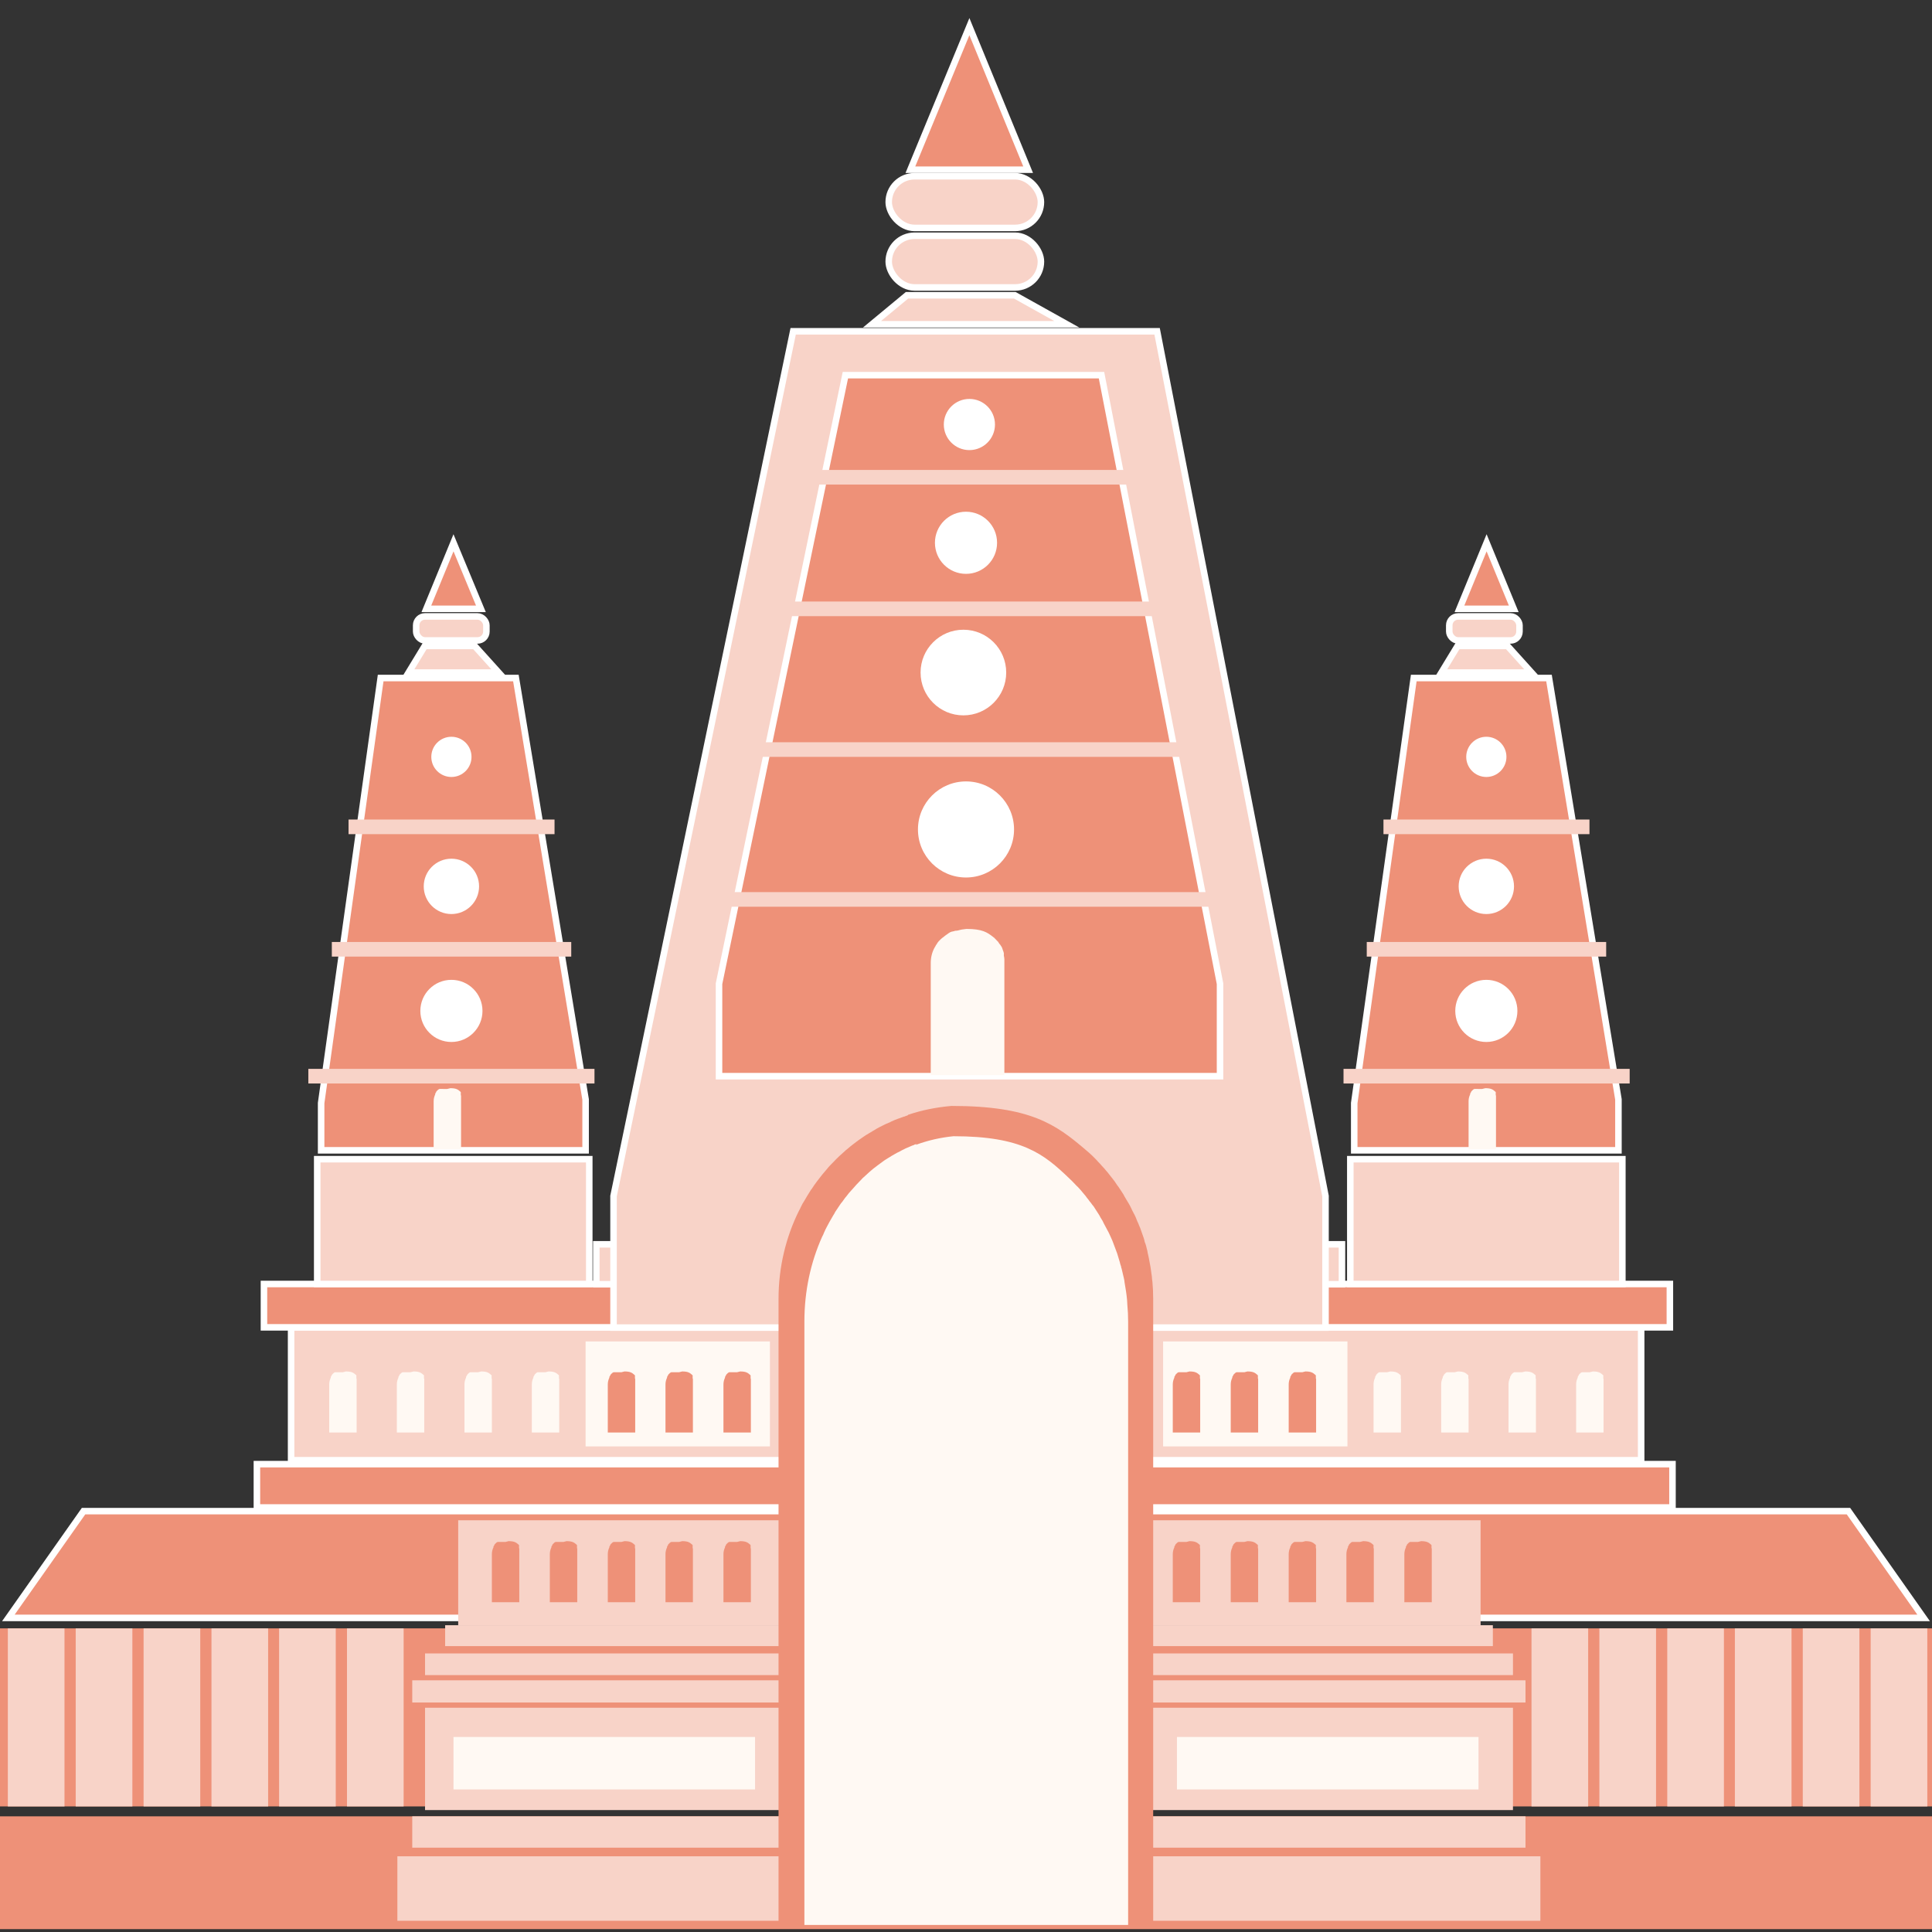 <?xml version="1.0" encoding="UTF-8"?>
<svg id="Layer_1" xmlns="http://www.w3.org/2000/svg" version="1.1" viewBox="0 0 74 74">
  <rect x="0" y="0" width="74" height="74" fill="#333333" stroke="none"/>
  <!-- Generator: Adobe Illustrator 29.4.0, SVG Export Plug-In . SVG Version: 2.1.0 Build 152)  -->
  <defs>
    <style>
      .st0, .st1 {
        stroke: #fff;
        stroke-miterlimit: 10;
        stroke-width: .25px;
      }

      .st0, .st2 {
        fill: #f8d3c8;
      }

      .st3 {
        fill: #fff9f3;
      }

      .st4 {
        fill: #fff;
      }

      .st5, .st1 {
        fill: #ee9178;
      }
    </style>
  </defs>
  <g>
    <rect class="st5" x="-.06" y="69.57" width="74.12" height="4.32"/>
    <rect class="st5" x="-.06" y="62.37" width="74.12" height="6.82"/>
    <polygon class="st1" points="73.68 61.97 .32 61.97 3.2 57.88 70.8 57.88 73.68 61.97"/>
    <rect class="st2" x="15.22" y="71.1" width="43.78" height="2.47"/>
    <rect class="st2" x="16.28" y="65.41" width="41.67" height="3.92"/>
    <rect class="st2" x="15.79" y="64.36" width="42.64" height=".85"/>
    <rect class="st2" x="16.28" y="63.33" width="41.67" height=".83"/>
    <rect class="st2" x="17.05" y="62.25" width="40.13" height=".8"/>
    <rect class="st2" x="15.79" y="69.57" width="42.64" height="1.2"/>
    <rect class="st2" x="17.55" y="58.23" width="39.16" height="4.02"/>
    <rect class="st0" x="11.15" y="50.84" width="51.71" height="5.09"/>
    <rect class="st1" x="9.84" y="56.08" width="54.22" height="1.66"/>
    <rect class="st1" x="10.11" y="49.18" width="53.85" height="1.66"/>
    <rect class="st0" x="12.15" y="44.4" width="10.42" height="4.78"/>
    <rect class="st0" x="51.72" y="44.4" width="10.42" height="4.78"/>
    <rect class="st0" x="22.84" y="47.66" width="28.56" height="1.53"/>
    <polygon class="st1" points="12.3 44.06 12.3 42.25 14.58 25.97 19.76 25.97 22.43 42.11 22.43 44.06 12.3 44.06"/>
    <polygon class="st0" points="16.27 24.74 18.18 24.74 19.1 25.76 15.65 25.76 16.27 24.74"/>
    <rect class="st0" x="15.94" y="23.61" width="2.69" height=".92" rx=".34" ry=".34"/>
    <polygon class="st1" points="17.37 20.79 16.33 23.32 18.42 23.32 17.37 20.79"/>
    <polygon class="st1" points="51.87 44.06 51.87 42.25 54.15 25.97 59.33 25.97 61.99 42.11 61.99 44.06 51.87 44.06"/>
    <polygon class="st0" points="55.83 24.74 57.74 24.74 58.66 25.76 55.21 25.76 55.83 24.74"/>
    <rect class="st0" x="55.51" y="23.61" width="2.69" height=".92" rx=".34" ry=".34"/>
    <polygon class="st1" points="56.94 20.79 55.9 23.32 57.98 23.32 56.94 20.79"/>
    <polygon class="st0" points="34.74 11.31 38.87 11.31 40.86 12.42 33.4 12.42 34.74 11.31"/>
    <rect class="st0" x="34.04" y="9.03" width="5.83" height="1.98" rx=".99" ry=".99"/>
    <rect class="st0" x="34.04" y="6.75" width="5.83" height="1.98" rx=".99" ry=".99"/>
    <polygon class="st1" points="37.13 1.02 34.87 6.5 39.38 6.5 37.13 1.02"/>
    <polygon class="st0" points="23.5 45.81 30.38 12.69 44.32 12.69 50.77 45.81 50.77 50.85 23.5 50.85 23.5 45.81"/>
    <rect class="st2" x=".3" y="62.37" width="2.17" height="6.82"/>
    <rect class="st2" x="2.9" y="62.37" width="2.17" height="6.82"/>
    <rect class="st2" x="5.5" y="62.37" width="2.17" height="6.82"/>
    <rect class="st2" x="8.1" y="62.37" width="2.17" height="6.82"/>
    <rect class="st2" x="10.69" y="62.37" width="2.17" height="6.82"/>
    <rect class="st2" x="13.29" y="62.37" width="2.17" height="6.82"/>
    <rect class="st2" x="58.66" y="62.37" width="2.17" height="6.82"/>
    <rect class="st2" x="61.26" y="62.37" width="2.17" height="6.82"/>
    <rect class="st2" x="63.86" y="62.37" width="2.17" height="6.82"/>
    <rect class="st2" x="66.45" y="62.37" width="2.17" height="6.82"/>
    <rect class="st2" x="69.05" y="62.37" width="2.17" height="6.82"/>
    <rect class="st2" x="71.65" y="62.37" width="2.17" height="6.82"/>
    <polygon class="st1" points="27.54 37.68 32.38 14.37 42.19 14.37 46.73 37.68 46.73 41.22 27.54 41.22 27.54 37.68"/>
    <rect class="st2" x="13.35" y="31.39" width="7.89" height=".56"/>
    <rect class="st2" x="12.71" y="36.08" width="9.17" height=".56"/>
    <rect class="st2" x="26.25" y="34.17" width="22.08" height=".56"/>
    <rect class="st2" x="28" y="28.43" width="18.59" height=".56"/>
    <rect class="st2" x="29.75" y="23.04" width="15.87" height=".56"/>
    <rect class="st2" x="30.96" y="18" width="13.46" height=".56"/>
    <rect class="st2" x="11.81" y="40.94" width="10.96" height=".56"/>
    <rect class="st2" x="52.99" y="31.39" width="7.89" height=".56"/>
    <rect class="st2" x="52.35" y="36.08" width="9.17" height=".56"/>
    <rect class="st2" x="51.46" y="40.94" width="10.96" height=".56"/>
  </g>
  <g>
    <path class="st5" d="M34.78,42.7c.53-.18,1.09-.29,1.66-.34,3.04,0,4,.71,5.13,1.67.09.08.18.15.26.23.04.04.08.08.12.12h0s.08.08.12.13c.04.04.08.08.12.13.04.04.08.09.12.13h0s.07.09.11.13c.04.05.07.09.11.14.04.05.07.09.11.14.04.05.07.09.1.14.03.05.07.1.1.14.03.05.07.1.1.15.03.05.06.09.09.14h0c.03.06.06.11.09.16.03.05.06.1.09.15.03.05.06.1.09.16.05.11.1.21.16.32.03.05.05.11.07.16.02.05.04.11.07.16.02.05.04.11.07.17.04.11.08.23.12.34.02.06.04.11.05.17,0,.03.02.06.03.09.02.06.04.12.05.18.02.06.03.12.04.18.01.06.03.12.04.18.05.24.09.48.12.73,0,.06.01.12.02.19.02.22.03.44.03.66v23.75c0,.08,0,.16,0,.25h-14.35c0-.08,0-.16,0-.25v-23.75c0-1.21.28-2.36.78-3.37.03-.05.06-.11.08-.16.04-.08.08-.16.13-.23.07-.13.15-.25.23-.38.01-.02.03-.05.05-.07.03-.05.07-.1.1-.15.07-.1.14-.19.21-.28.04-.05.07-.09.11-.14.02-.02.04-.05.06-.07.04-.04.07-.09.11-.13.07-.09.15-.17.24-.26.14-.15.29-.29.44-.42.02-.02.04-.04.07-.06.09-.08.18-.15.27-.22.11-.09.23-.17.36-.26.07-.05.15-.1.22-.14.05-.03.1-.06.15-.09.05-.03.1-.06.15-.09.07-.04.15-.08.23-.12.08-.04.16-.08.24-.11.03-.01.05-.02.08-.04.05-.02.11-.05.16-.07.03-.01.05-.02.08-.03.08-.03.17-.06.25-.09.03,0,.06-.02.08-.03.03,0,.06-.02.08-.03h0Z"/>
    <path class="st3" d="M35.08,43.85c.46-.17.94-.28,1.44-.33,2.63,0,3.46.68,4.43,1.61.08.07.15.15.22.22.04.04.07.08.11.11h0s.07.08.11.12c.03.04.07.08.1.12.03.04.07.08.1.12h0s.06.09.1.13c.03.04.06.09.1.13.03.04.06.09.1.13.03.05.06.09.09.14.03.05.06.09.09.14.03.05.06.09.08.14.03.04.05.09.08.13h0c.03.06.05.11.08.16.03.05.05.1.08.15.03.05.05.1.08.15.05.1.09.2.14.31.02.05.04.11.06.16.02.05.04.1.06.16.02.05.04.11.06.16.03.11.07.22.1.33.01.06.03.11.05.17,0,.03.01.06.02.08.01.06.03.11.04.17.01.06.03.11.04.17.01.06.03.11.03.17.04.23.08.47.1.7,0,.06.01.12.01.18.02.21.03.42.03.64v22.87c0,.08,0,.16,0,.24h-12.4c0-.08,0-.16,0-.24v-22.87c0-1.17.24-2.27.68-3.25.03-.05.05-.1.07-.15.03-.08.07-.15.11-.23.06-.12.13-.24.2-.36.01-.02.03-.05.04-.07.03-.05.06-.09.08-.14.06-.09.12-.18.18-.27.03-.04.06-.09.1-.13.01-.02.03-.04.05-.07.03-.04.06-.09.1-.13.06-.08.13-.17.21-.25.12-.14.25-.28.38-.41.02-.02.03-.04.06-.06.08-.07.15-.14.23-.21.1-.09.2-.17.31-.25.06-.05.13-.09.19-.14.04-.03.08-.06.13-.09.05-.03.09-.06.13-.08.06-.04.13-.08.2-.12.07-.04.14-.08.21-.11.02-.01.04-.02.07-.04.05-.02.1-.05.14-.07.02-.01.05-.02.07-.03.07-.03.14-.06.21-.09.03,0,.05-.02.07-.03.03,0,.05-.02.07-.03h0Z"/>
  </g>
  <circle class="st4" cx="37" cy="31.77" r="1.84"/>
  <circle class="st4" cx="36.9" cy="25.76" r="1.64"/>
  <circle class="st4" cx="37" cy="20.79" r="1.19"/>
  <circle class="st4" cx="37.13" cy="16.26" r=".98"/>
  <circle class="st4" cx="17.29" cy="38.72" r="1.19"/>
  <circle class="st4" cx="17.29" cy="33.95" r="1.06"/>
  <circle class="st4" cx="17.29" cy="28.99" r=".77"/>
  <circle class="st4" cx="56.93" cy="38.72" r="1.19"/>
  <circle class="st4" cx="56.93" cy="33.95" r="1.06"/>
  <circle class="st4" cx="56.93" cy="28.99" r=".77"/>
  <path class="st3" d="M36.69,35.64c.1-.03.21-.05.33-.06.6,0,.79.13,1.01.3.02.01.03.03.05.04,0,0,.02.01.02.02,0,0,.02.02.02.02,0,0,.02.02.02.02,0,0,.02.02.02.02,0,0,.01.02.02.02,0,0,.01.02.02.02,0,0,.01.02.02.02,0,0,.01.02.02.03s.01.02.02.03c0,0,.01.02.02.03,0,0,.01.02.02.02h0s.01.02.02.03c0,0,.01.02.02.03,0,0,.01.02.02.03.01.02.02.04.03.06,0,.01,0,.02.01.03,0,.01,0,.02.01.03,0,.01,0,.02.01.03,0,.02.02.04.02.06,0,.01,0,.02.01.03,0,0,0,.01,0,.02,0,.01,0,.02,0,.03,0,.01,0,.02,0,.03s0,.02,0,.03c.01.04.02.09.02.13,0,.01,0,.02,0,.03,0,.04,0,.08,0,.12v4.29h-2.82v-4.29c0-.22.05-.42.15-.6,0,0,.01-.02.02-.03,0-.01.02-.03.02-.04.01-.02.03-.05.05-.07,0,0,0,0,0-.01,0,0,.01-.02.02-.03.01-.02.03-.03.04-.05,0,0,.01-.02.02-.02,0,0,0,0,.01-.01,0,0,.01-.02.02-.02.01-.02.03-.03.05-.05.03-.03.06-.05.09-.07,0,0,0,0,.01-.01.02-.01.03-.03.05-.04.02-.02.05-.03.07-.05.01,0,.03-.02.04-.03,0,0,.02-.01.03-.02.01,0,.02-.01.03-.02.01,0,.03-.02.04-.02.02,0,.03-.01.05-.02,0,0,.01,0,.02,0,.01,0,.02,0,.03-.01,0,0,.01,0,.02,0,.02,0,.03-.01.05-.02,0,0,.01,0,.02,0,0,0,.01,0,.02,0h0Z"/>
  <path class="st3" d="M56.77,41.71s.08-.02.12-.03c.22,0,.29.05.38.13,0,0,.01.01.02.02,0,0,0,0,0,0,0,0,0,0,0,.01,0,0,0,0,0,0,0,0,0,0,0,0,0,0,0,0,0,.01,0,0,0,0,0,.01,0,0,0,0,0,.01,0,0,0,0,0,.01s0,0,0,.01c0,0,0,0,0,.01,0,0,0,0,0,.01h0s0,0,0,.01c0,0,0,0,0,.01,0,0,0,0,0,.01,0,0,0,.02.01.02,0,0,0,0,0,.01,0,0,0,0,0,.01,0,0,0,0,0,.01,0,0,0,.02,0,.03,0,0,0,0,0,.01,0,0,0,0,0,0,0,0,0,0,0,.01,0,0,0,0,0,.01s0,0,0,.01c0,.02,0,.04,0,.06,0,0,0,0,0,.01,0,.02,0,.03,0,.05v1.84h-1.05v-1.84c0-.09.02-.18.06-.26,0,0,0,0,0-.01,0,0,0-.01,0-.02,0,0,.01-.02.02-.03,0,0,0,0,0,0,0,0,0,0,0-.01,0,0,.01-.01.02-.02,0,0,0,0,0-.01,0,0,0,0,0,0,0,0,0,0,0-.01,0,0,.01-.01.02-.02.01-.01.02-.02.03-.03,0,0,0,0,0,0,0,0,.01-.01.02-.02,0,0,.02-.01.03-.02,0,0,.01,0,.02-.01,0,0,0,0,.01,0,0,0,0,0,.01,0,0,0,.01,0,.02,0,0,0,.01,0,.02,0,0,0,0,0,0,0,0,0,0,0,.01,0,0,0,0,0,0,0,0,0,.01,0,.02,0,0,0,0,0,0,0,0,0,0,0,0,0h0Z"/>
  <path class="st3" d="M17.13,41.71s.08-.02.12-.03c.22,0,.29.05.38.13,0,0,.01.01.02.02,0,0,0,0,0,0,0,0,0,0,0,.01,0,0,0,0,0,0,0,0,0,0,0,0,0,0,0,0,0,.01,0,0,0,0,0,.01,0,0,0,0,0,.01,0,0,0,0,0,.01s0,0,0,.01c0,0,0,0,0,.01,0,0,0,0,0,.01h0s0,0,0,.01c0,0,0,0,0,.01,0,0,0,0,0,.01,0,0,0,.02.01.02,0,0,0,0,0,.01,0,0,0,0,0,.01,0,0,0,0,0,.01,0,0,0,.02,0,.03,0,0,0,0,0,.01,0,0,0,0,0,0,0,0,0,0,0,.01,0,0,0,0,0,.01s0,0,0,.01c0,.02,0,.04,0,.06,0,0,0,0,0,.01,0,.02,0,.03,0,.05v1.84h-1.05v-1.84c0-.09.02-.18.06-.26,0,0,0,0,0-.01,0,0,0-.01,0-.02,0,0,.01-.02.02-.03,0,0,0,0,0,0,0,0,0,0,0-.01,0,0,.01-.01.02-.02,0,0,0,0,0-.01,0,0,0,0,0,0,0,0,0,0,0-.01,0,0,.01-.01.02-.02.01-.01.02-.02.03-.03,0,0,0,0,0,0,0,0,.01-.01.02-.02,0,0,.02-.01.03-.02,0,0,.01,0,.02-.01,0,0,0,0,.01,0,0,0,0,0,.01,0,0,0,.01,0,.02,0,0,0,.01,0,.02,0,0,0,0,0,0,0,0,0,0,0,.01,0,0,0,0,0,0,0,0,0,.01,0,.02,0,0,0,0,0,0,0,0,0,0,0,0,0h0Z"/>
  <path class="st3" d="M13.13,52.56s.08-.02.12-.03c.22,0,.29.05.38.13,0,0,.01.01.02.02,0,0,0,0,0,0,0,0,0,0,0,.01,0,0,0,0,0,0,0,0,0,0,0,0,0,0,0,0,0,.01,0,0,0,0,0,.01,0,0,0,0,0,.01,0,0,0,0,0,.01s0,0,0,.01c0,0,0,0,0,.01,0,0,0,0,0,.01h0s0,0,0,.01c0,0,0,0,0,.01,0,0,0,0,0,.01,0,0,0,.02.01.02,0,0,0,0,0,.01,0,0,0,0,0,.01,0,0,0,0,0,.01,0,0,0,.02,0,.03,0,0,0,0,0,.01,0,0,0,0,0,0,0,0,0,0,0,.01,0,0,0,0,0,.01s0,0,0,.01c0,.02,0,.04,0,.06,0,0,0,0,0,.01,0,.02,0,.03,0,.05v1.84h-1.05v-1.84c0-.09.02-.18.06-.26,0,0,0,0,0-.01,0,0,0-.01,0-.02,0,0,.01-.02.02-.03,0,0,0,0,0,0,0,0,0,0,0-.01,0,0,.01-.01.02-.02,0,0,0,0,0-.01,0,0,0,0,0,0,0,0,0,0,0-.01,0,0,.01-.01.02-.02.01-.01.02-.02.03-.03,0,0,0,0,0,0,0,0,.01-.01.02-.02,0,0,.02-.01.03-.02,0,0,.01,0,.02-.01,0,0,0,0,.01,0,0,0,0,0,.01,0,0,0,.01,0,.02,0,0,0,.01,0,.02,0,0,0,0,0,0,0,0,0,0,0,.01,0,0,0,0,0,0,0,0,0,.01,0,.02,0,0,0,0,0,0,0,0,0,0,0,0,0h0Z"/>
  <path class="st3" d="M15.72,52.56s.08-.02.12-.03c.22,0,.29.05.38.13,0,0,.01.01.02.02,0,0,0,0,0,0,0,0,0,0,0,.01,0,0,0,0,0,0,0,0,0,0,0,0,0,0,0,0,0,.01,0,0,0,0,0,.01,0,0,0,0,0,.01,0,0,0,0,0,.01s0,0,0,.01c0,0,0,0,0,.01,0,0,0,0,0,.01h0s0,0,0,.01c0,0,0,0,0,.01,0,0,0,0,0,.01,0,0,0,.02.01.02,0,0,0,0,0,.01,0,0,0,0,0,.01,0,0,0,0,0,.01,0,0,0,.02,0,.03,0,0,0,0,0,.01,0,0,0,0,0,0,0,0,0,0,0,.01,0,0,0,0,0,.01s0,0,0,.01c0,.02,0,.04,0,.06,0,0,0,0,0,.01,0,.02,0,.03,0,.05v1.84h-1.05v-1.84c0-.09.02-.18.06-.26,0,0,0,0,0-.01,0,0,0-.01,0-.02,0,0,.01-.02.02-.03,0,0,0,0,0,0,0,0,0,0,0-.01,0,0,.01-.01.02-.02,0,0,0,0,0-.01,0,0,0,0,0,0,0,0,0,0,0-.01,0,0,.01-.01.02-.02.01-.01.02-.02.03-.03,0,0,0,0,0,0,0,0,.01-.01.02-.02,0,0,.02-.01.03-.02,0,0,.01,0,.02-.01,0,0,0,0,.01,0,0,0,0,0,.01,0,0,0,.01,0,.02,0,0,0,.01,0,.02,0,0,0,0,0,0,0,0,0,0,0,.01,0,0,0,0,0,0,0,0,0,.01,0,.02,0,0,0,0,0,0,0,0,0,0,0,0,0h0Z"/>
  <path class="st3" d="M18.31,52.56s.08-.02.12-.03c.22,0,.29.05.38.13,0,0,.01.01.02.02,0,0,0,0,0,0,0,0,0,0,0,.01,0,0,0,0,0,0,0,0,0,0,0,0,0,0,0,0,0,.01,0,0,0,0,0,.01,0,0,0,0,0,.01,0,0,0,0,0,.01s0,0,0,.01c0,0,0,0,0,.01,0,0,0,0,0,.01h0s0,0,0,.01c0,0,0,0,0,.01,0,0,0,0,0,.01,0,0,0,.02.01.02,0,0,0,0,0,.01,0,0,0,0,0,.01,0,0,0,0,0,.01,0,0,0,.02,0,.03,0,0,0,0,0,.01,0,0,0,0,0,0,0,0,0,0,0,.01,0,0,0,0,0,.01s0,0,0,.01c0,.02,0,.04,0,.06,0,0,0,0,0,.01,0,.02,0,.03,0,.05v1.84h-1.05v-1.84c0-.09.02-.18.06-.26,0,0,0,0,0-.01,0,0,0-.01,0-.02,0,0,.01-.02.02-.03,0,0,0,0,0,0,0,0,0,0,0-.01,0,0,.01-.01.02-.02,0,0,0,0,0-.01,0,0,0,0,0,0,0,0,0,0,0-.01,0,0,.01-.01.02-.02.01-.01.02-.02.03-.03,0,0,0,0,0,0,0,0,.01-.01.02-.02,0,0,.02-.01.03-.02,0,0,.01,0,.02-.01,0,0,0,0,.01,0,0,0,0,0,.01,0,0,0,.01,0,.02,0,0,0,.01,0,.02,0,0,0,0,0,0,0,0,0,0,0,.01,0,0,0,0,0,0,0,0,0,.01,0,.02,0,0,0,0,0,0,0,0,0,0,0,0,0h0Z"/>
  <path class="st3" d="M20.89,52.56s.08-.02.12-.03c.22,0,.29.05.38.13,0,0,.01.01.02.02,0,0,0,0,0,0,0,0,0,0,0,.01,0,0,0,0,0,0,0,0,0,0,0,0,0,0,0,0,0,.01,0,0,0,0,0,.01,0,0,0,0,0,.01,0,0,0,0,0,.01s0,0,0,.01c0,0,0,0,0,.01,0,0,0,0,0,.01h0s0,0,0,.01c0,0,0,0,0,.01,0,0,0,0,0,.01,0,0,0,.02.01.02,0,0,0,0,0,.01,0,0,0,0,0,.01,0,0,0,0,0,.01,0,0,0,.02,0,.03,0,0,0,0,0,.01,0,0,0,0,0,0,0,0,0,0,0,.01,0,0,0,0,0,.01s0,0,0,.01c0,.02,0,.04,0,.06,0,0,0,0,0,.01,0,.02,0,.03,0,.05v1.84h-1.05v-1.84c0-.09.02-.18.06-.26,0,0,0,0,0-.01,0,0,0-.01,0-.02,0,0,.01-.02.02-.03,0,0,0,0,0,0,0,0,0,0,0-.01,0,0,.01-.01.02-.02,0,0,0,0,0-.01,0,0,0,0,0,0,0,0,0,0,0-.01,0,0,.01-.01.02-.02.01-.01.02-.02.03-.03,0,0,0,0,0,0,0,0,.01-.01.02-.02,0,0,.02-.01.03-.02,0,0,.01,0,.02-.01,0,0,0,0,.01,0,0,0,0,0,.01,0,0,0,.01,0,.02,0,0,0,.01,0,.02,0,0,0,0,0,0,0,0,0,0,0,.01,0,0,0,0,0,0,0,0,0,.01,0,.02,0,0,0,0,0,0,0,0,0,0,0,0,0h0Z"/>
  <path class="st5" d="M19.36,59.06s.08-.02.12-.03c.22,0,.29.05.38.13,0,0,.01.01.02.02,0,0,0,0,0,0,0,0,0,0,0,.01,0,0,0,0,0,0,0,0,0,0,0,0,0,0,0,0,0,.01,0,0,0,0,0,.01,0,0,0,0,0,.01,0,0,0,0,0,.01s0,0,0,.01c0,0,0,0,0,.01,0,0,0,0,0,.01h0s0,0,0,.01c0,0,0,0,0,.01,0,0,0,0,0,.01,0,0,0,.02.01.02,0,0,0,0,0,.01,0,0,0,0,0,.01,0,0,0,0,0,.01,0,0,0,.02,0,.03,0,0,0,0,0,.01,0,0,0,0,0,0,0,0,0,0,0,.01,0,0,0,0,0,.01s0,0,0,.01c0,.02,0,.04,0,.06,0,0,0,0,0,.01,0,.02,0,.03,0,.05v1.84h-1.05v-1.84c0-.09.02-.18.06-.26,0,0,0,0,0-.01,0,0,0-.01,0-.02,0,0,.01-.02.02-.03,0,0,0,0,0,0,0,0,0,0,0-.01,0,0,.01-.01.02-.02,0,0,0,0,0-.01,0,0,0,0,0,0,0,0,0,0,0-.01,0,0,.01-.01.02-.02.01-.01.02-.02.03-.03,0,0,0,0,0,0,0,0,.01-.01.02-.02,0,0,.02-.01.03-.02,0,0,.01,0,.02-.01,0,0,0,0,.01,0,0,0,0,0,.01,0,0,0,.01,0,.02,0,0,0,.01,0,.02,0,0,0,0,0,0,0,0,0,0,0,.01,0,0,0,0,0,0,0,0,0,.01,0,.02,0,0,0,0,0,0,0,0,0,0,0,0,0h0Z"/>
  <path class="st5" d="M21.58,59.06s.08-.02.12-.03c.22,0,.29.05.38.13,0,0,.01.01.02.02,0,0,0,0,0,0,0,0,0,0,0,.01,0,0,0,0,0,0,0,0,0,0,0,0,0,0,0,0,0,.01,0,0,0,0,0,.01,0,0,0,0,0,.01,0,0,0,0,0,.01s0,0,0,.01c0,0,0,0,0,.01,0,0,0,0,0,.01h0s0,0,0,.01c0,0,0,0,0,.01,0,0,0,0,0,.01,0,0,0,.02.01.02,0,0,0,0,0,.01,0,0,0,0,0,.01,0,0,0,0,0,.01,0,0,0,.02,0,.03,0,0,0,0,0,.01,0,0,0,0,0,0,0,0,0,0,0,.01,0,0,0,0,0,.01s0,0,0,.01c0,.02,0,.04,0,.06,0,0,0,0,0,.01,0,.02,0,.03,0,.05v1.84h-1.05v-1.84c0-.09.02-.18.06-.26,0,0,0,0,0-.01,0,0,0-.01,0-.02,0,0,.01-.02.02-.03,0,0,0,0,0,0,0,0,0,0,0-.01,0,0,.01-.01.02-.02,0,0,0,0,0-.01,0,0,0,0,0,0,0,0,0,0,0-.01,0,0,.01-.01.02-.02.01-.01.02-.02.03-.03,0,0,0,0,0,0,0,0,.01-.01.02-.02,0,0,.02-.01.03-.02,0,0,.01,0,.02-.01,0,0,0,0,.01,0,0,0,0,0,.01,0,0,0,.01,0,.02,0,0,0,.01,0,.02,0,0,0,0,0,0,0,0,0,0,0,.01,0,0,0,0,0,0,0,0,0,.01,0,.02,0,0,0,0,0,0,0,0,0,0,0,0,0h0Z"/>
  <path class="st5" d="M23.8,59.06s.08-.02.12-.03c.22,0,.29.05.38.13,0,0,.01.01.02.02,0,0,0,0,0,0,0,0,0,0,0,.01,0,0,0,0,0,0,0,0,0,0,0,0,0,0,0,0,0,.01,0,0,0,0,0,.01,0,0,0,0,0,.01,0,0,0,0,0,.01s0,0,0,.01c0,0,0,0,0,.01,0,0,0,0,0,.01h0s0,0,0,.01c0,0,0,0,0,.01,0,0,0,0,0,.01,0,0,0,.02.01.02,0,0,0,0,0,.01,0,0,0,0,0,.01,0,0,0,0,0,.01,0,0,0,.02,0,.03,0,0,0,0,0,.01,0,0,0,0,0,0,0,0,0,0,0,.01,0,0,0,0,0,.01s0,0,0,.01c0,.02,0,.04,0,.06,0,0,0,0,0,.01,0,.02,0,.03,0,.05v1.84h-1.05v-1.84c0-.09.02-.18.06-.26,0,0,0,0,0-.01,0,0,0-.01,0-.02,0,0,.01-.02.02-.03,0,0,0,0,0,0,0,0,0,0,0-.01,0,0,.01-.01.02-.02,0,0,0,0,0-.01,0,0,0,0,0,0,0,0,0,0,0-.01,0,0,.01-.01.02-.02.01-.01.02-.02.03-.03,0,0,0,0,0,0,0,0,.01-.01.02-.02,0,0,.02-.01.03-.02,0,0,.01,0,.02-.01,0,0,0,0,.01,0,0,0,0,0,.01,0,0,0,.01,0,.02,0,0,0,.01,0,.02,0,0,0,0,0,0,0,0,0,0,0,.01,0,0,0,0,0,0,0,0,0,.01,0,.02,0,0,0,0,0,0,0,0,0,0,0,0,0h0Z"/>
  <path class="st5" d="M26.01,59.06s.08-.02.12-.03c.22,0,.29.05.38.13,0,0,.01.01.02.02,0,0,0,0,0,0,0,0,0,0,0,.01,0,0,0,0,0,0,0,0,0,0,0,0,0,0,0,0,0,.01,0,0,0,0,0,.01,0,0,0,0,0,.01,0,0,0,0,0,.01s0,0,0,.01c0,0,0,0,0,.01,0,0,0,0,0,.01h0s0,0,0,.01c0,0,0,0,0,.01,0,0,0,0,0,.01,0,0,0,.02.01.02,0,0,0,0,0,.01,0,0,0,0,0,.01,0,0,0,0,0,.01,0,0,0,.02,0,.03,0,0,0,0,0,.01,0,0,0,0,0,0,0,0,0,0,0,.01,0,0,0,0,0,.01s0,0,0,.01c0,.02,0,.04,0,.06,0,0,0,0,0,.01,0,.02,0,.03,0,.05v1.84h-1.05v-1.84c0-.09.02-.18.06-.26,0,0,0,0,0-.01,0,0,0-.01,0-.02,0,0,.01-.02.02-.03,0,0,0,0,0,0,0,0,0,0,0-.01,0,0,.01-.01.02-.02,0,0,0,0,0-.01,0,0,0,0,0,0,0,0,0,0,0-.01,0,0,.01-.01.02-.02.01-.01.02-.02.03-.03,0,0,0,0,0,0,0,0,.01-.01.02-.02,0,0,.02-.01.03-.02,0,0,.01,0,.02-.01,0,0,0,0,.01,0,0,0,0,0,.01,0,0,0,.01,0,.02,0,0,0,.01,0,.02,0,0,0,0,0,0,0,0,0,0,0,.01,0,0,0,0,0,0,0,0,0,.01,0,.02,0,0,0,0,0,0,0,0,0,0,0,0,0h0Z"/>
  <path class="st5" d="M28.23,59.06s.08-.02.12-.03c.22,0,.29.05.38.13,0,0,.01.01.02.02,0,0,0,0,0,0,0,0,0,0,0,.01,0,0,0,0,0,0,0,0,0,0,0,0,0,0,0,0,0,.01,0,0,0,0,0,.01,0,0,0,0,0,.01,0,0,0,0,0,.01s0,0,0,.01c0,0,0,0,0,.01,0,0,0,0,0,.01h0s0,0,0,.01c0,0,0,0,0,.01,0,0,0,0,0,.01,0,0,0,.02.01.02,0,0,0,0,0,.01,0,0,0,0,0,.01,0,0,0,0,0,.01,0,0,0,.02,0,.03,0,0,0,0,0,.01,0,0,0,0,0,0,0,0,0,0,0,.01,0,0,0,0,0,.01s0,0,0,.01c0,.02,0,.04,0,.06,0,0,0,0,0,.01,0,.02,0,.03,0,.05v1.84h-1.05v-1.84c0-.09.02-.18.06-.26,0,0,0,0,0-.01,0,0,0-.01,0-.02,0,0,.01-.02.02-.03,0,0,0,0,0,0,0,0,0,0,0-.01,0,0,.01-.01.02-.02,0,0,0,0,0-.01,0,0,0,0,0,0,0,0,0,0,0-.01,0,0,.01-.01.02-.02.01-.01.02-.02.03-.03,0,0,0,0,0,0,0,0,.01-.01.02-.02,0,0,.02-.01.03-.02,0,0,.01,0,.02-.01,0,0,0,0,.01,0,0,0,0,0,.01,0,0,0,.01,0,.02,0,0,0,.01,0,.02,0,0,0,0,0,0,0,0,0,0,0,.01,0,0,0,0,0,0,0,0,0,.01,0,.02,0,0,0,0,0,0,0,0,0,0,0,0,0h0Z"/>
  <path class="st5" d="M45.44,59.06s.08-.02.12-.03c.22,0,.29.05.38.13,0,0,.01.01.02.02,0,0,0,0,0,0,0,0,0,0,0,.01,0,0,0,0,0,0,0,0,0,0,0,0,0,0,0,0,0,.01,0,0,0,0,0,.01,0,0,0,0,0,.01,0,0,0,0,0,.01s0,0,0,.01c0,0,0,0,0,.01,0,0,0,0,0,.01h0s0,0,0,.01c0,0,0,0,0,.01,0,0,0,0,0,.01,0,0,0,.02.01.02,0,0,0,0,0,.01,0,0,0,0,0,.01,0,0,0,0,0,.01,0,0,0,.02,0,.03,0,0,0,0,0,.01,0,0,0,0,0,0,0,0,0,0,0,.01,0,0,0,0,0,.01s0,0,0,.01c0,.02,0,.04,0,.06,0,0,0,0,0,.01,0,.02,0,.03,0,.05v1.84h-1.05v-1.84c0-.09.02-.18.06-.26,0,0,0,0,0-.01,0,0,0-.01,0-.02,0,0,.01-.02.02-.03,0,0,0,0,0,0,0,0,0,0,0-.01,0,0,.01-.01.02-.02,0,0,0,0,0-.01,0,0,0,0,0,0,0,0,0,0,0-.01,0,0,.01-.01.02-.02.01-.01.02-.02.03-.03,0,0,0,0,0,0,0,0,.01-.01.02-.02,0,0,.02-.01.03-.02,0,0,.01,0,.02-.01,0,0,0,0,.01,0,0,0,0,0,.01,0,0,0,.01,0,.02,0,0,0,.01,0,.02,0,0,0,0,0,0,0,0,0,0,0,.01,0,0,0,0,0,0,0,0,0,.01,0,.02,0,0,0,0,0,0,0,0,0,0,0,0,0h0Z"/>
  <path class="st5" d="M47.66,59.06s.08-.02.12-.03c.22,0,.29.05.38.13,0,0,.01.01.02.02,0,0,0,0,0,0,0,0,0,0,0,.01,0,0,0,0,0,0,0,0,0,0,0,0,0,0,0,0,0,.01,0,0,0,0,0,.01,0,0,0,0,0,.01,0,0,0,0,0,.01s0,0,0,.01c0,0,0,0,0,.01,0,0,0,0,0,.01h0s0,0,0,.01c0,0,0,0,0,.01,0,0,0,0,0,.01,0,0,0,.02.01.02,0,0,0,0,0,.01,0,0,0,0,0,.01,0,0,0,0,0,.01,0,0,0,.02,0,.03,0,0,0,0,0,.01,0,0,0,0,0,0,0,0,0,0,0,.01,0,0,0,0,0,.01s0,0,0,.01c0,.02,0,.04,0,.06,0,0,0,0,0,.01,0,.02,0,.03,0,.05v1.84h-1.05v-1.84c0-.09.02-.18.06-.26,0,0,0,0,0-.01,0,0,0-.01,0-.02,0,0,.01-.02.02-.03,0,0,0,0,0,0,0,0,0,0,0-.01,0,0,.01-.01.02-.02,0,0,0,0,0-.01,0,0,0,0,0,0,0,0,0,0,0-.01,0,0,.01-.01.02-.02.01-.01.02-.02.03-.03,0,0,0,0,0,0,0,0,.01-.01.02-.02,0,0,.02-.01.03-.02,0,0,.01,0,.02-.01,0,0,0,0,.01,0,0,0,0,0,.01,0,0,0,.01,0,.02,0,0,0,.01,0,.02,0,0,0,0,0,0,0,0,0,0,0,.01,0,0,0,0,0,0,0,0,0,.01,0,.02,0,0,0,0,0,0,0,0,0,0,0,0,0h0Z"/>
  <path class="st5" d="M49.88,59.06s.08-.02.12-.03c.22,0,.29.05.38.13,0,0,.01.01.02.02,0,0,0,0,0,0,0,0,0,0,0,.01,0,0,0,0,0,0,0,0,0,0,0,0,0,0,0,0,0,.01,0,0,0,0,0,.01,0,0,0,0,0,.01,0,0,0,0,0,.01s0,0,0,.01c0,0,0,0,0,.01,0,0,0,0,0,.01h0s0,0,0,.01c0,0,0,0,0,.01,0,0,0,0,0,.01,0,0,0,.02.01.02,0,0,0,0,0,.01,0,0,0,0,0,.01,0,0,0,0,0,.01,0,0,0,.02,0,.03,0,0,0,0,0,.01,0,0,0,0,0,0,0,0,0,0,0,.01,0,0,0,0,0,.01s0,0,0,.01c0,.02,0,.04,0,.06,0,0,0,0,0,.01,0,.02,0,.03,0,.05v1.84h-1.05v-1.84c0-.09.02-.18.06-.26,0,0,0,0,0-.01,0,0,0-.01,0-.02,0,0,.01-.02.02-.03,0,0,0,0,0,0,0,0,0,0,0-.01,0,0,.01-.01.02-.02,0,0,0,0,0-.01,0,0,0,0,0,0,0,0,0,0,0-.01,0,0,.01-.01.02-.02.01-.01.02-.02.03-.03,0,0,0,0,0,0,0,0,.01-.01.02-.02,0,0,.02-.01.03-.02,0,0,.01,0,.02-.01,0,0,0,0,.01,0,0,0,0,0,.01,0,0,0,.01,0,.02,0,0,0,.01,0,.02,0,0,0,0,0,0,0,0,0,0,0,.01,0,0,0,0,0,0,0,0,0,.01,0,.02,0,0,0,0,0,0,0,0,0,0,0,0,0h0Z"/>
  <path class="st5" d="M52.09,59.06s.08-.02.12-.03c.22,0,.29.05.38.13,0,0,.01.01.02.02,0,0,0,0,0,0,0,0,0,0,0,.01,0,0,0,0,0,0,0,0,0,0,0,0,0,0,0,0,0,.01,0,0,0,0,0,.01,0,0,0,0,0,.01,0,0,0,0,0,.01s0,0,0,.01c0,0,0,0,0,.01,0,0,0,0,0,.01h0s0,0,0,.01c0,0,0,0,0,.01,0,0,0,0,0,.01,0,0,0,.02.01.02,0,0,0,0,0,.01,0,0,0,0,0,.01,0,0,0,0,0,.01,0,0,0,.02,0,.03,0,0,0,0,0,.01,0,0,0,0,0,0,0,0,0,0,0,.01,0,0,0,0,0,.01s0,0,0,.01c0,.02,0,.04,0,.06,0,0,0,0,0,.01,0,.02,0,.03,0,.05v1.84h-1.05v-1.84c0-.09.02-.18.06-.26,0,0,0,0,0-.01,0,0,0-.01,0-.02,0,0,.01-.02.02-.03,0,0,0,0,0,0,0,0,0,0,0-.01,0,0,.01-.01.02-.02,0,0,0,0,0-.01,0,0,0,0,0,0,0,0,0,0,0-.01,0,0,.01-.01.02-.02.01-.01.02-.02.03-.03,0,0,0,0,0,0,0,0,.01-.01.02-.02,0,0,.02-.01.03-.02,0,0,.01,0,.02-.01,0,0,0,0,.01,0,0,0,0,0,.01,0,0,0,.01,0,.02,0,0,0,.01,0,.02,0,0,0,0,0,0,0,0,0,0,0,.01,0,0,0,0,0,0,0,0,0,.01,0,.02,0,0,0,0,0,0,0,0,0,0,0,0,0h0Z"/>
  <path class="st5" d="M54.31,59.06s.08-.02.12-.03c.22,0,.29.05.38.13,0,0,.01.01.02.02,0,0,0,0,0,0,0,0,0,0,0,.01,0,0,0,0,0,0,0,0,0,0,0,0,0,0,0,0,0,.01,0,0,0,0,0,.01,0,0,0,0,0,.01,0,0,0,0,0,.01s0,0,0,.01c0,0,0,0,0,.01,0,0,0,0,0,.01h0s0,0,0,.01c0,0,0,0,0,.01,0,0,0,0,0,.01,0,0,0,.02.01.02,0,0,0,0,0,.01,0,0,0,0,0,.01,0,0,0,0,0,.01,0,0,0,.02,0,.03,0,0,0,0,0,.01,0,0,0,0,0,0,0,0,0,0,0,.01,0,0,0,0,0,.01s0,0,0,.01c0,.02,0,.04,0,.06,0,0,0,0,0,.01,0,.02,0,.03,0,.05v1.84h-1.05v-1.84c0-.09.02-.18.06-.26,0,0,0,0,0-.01,0,0,0-.01,0-.02,0,0,.01-.02.02-.03,0,0,0,0,0,0,0,0,0,0,0-.01,0,0,.01-.01.02-.02,0,0,0,0,0-.01,0,0,0,0,0,0,0,0,0,0,0-.01,0,0,.01-.01.02-.02.01-.01.02-.02.03-.03,0,0,0,0,0,0,0,0,.01-.01.02-.02,0,0,.02-.01.03-.02,0,0,.01,0,.02-.01,0,0,0,0,.01,0,0,0,0,0,.01,0,0,0,.01,0,.02,0,0,0,.01,0,.02,0,0,0,0,0,0,0,0,0,0,0,.01,0,0,0,0,0,0,0,0,0,.01,0,.02,0,0,0,0,0,0,0,0,0,0,0,0,0h0Z"/>
  <path class="st3" d="M53.13,52.56s.08-.02.12-.03c.22,0,.29.05.38.13,0,0,.01.01.02.02,0,0,0,0,0,0,0,0,0,0,0,.01,0,0,0,0,0,0,0,0,0,0,0,0,0,0,0,0,0,.01,0,0,0,0,0,.01,0,0,0,0,0,.01,0,0,0,0,0,.01s0,0,0,.01c0,0,0,0,0,.01,0,0,0,0,0,.01h0s0,0,0,.01c0,0,0,0,0,.01,0,0,0,0,0,.01,0,0,0,.02.01.02,0,0,0,0,0,.01,0,0,0,0,0,.01,0,0,0,0,0,.01,0,0,0,.02,0,.03,0,0,0,0,0,.01,0,0,0,0,0,0,0,0,0,0,0,.01,0,0,0,0,0,.01s0,0,0,.01c0,.02,0,.04,0,.06,0,0,0,0,0,.01,0,.02,0,.03,0,.05v1.84h-1.05v-1.84c0-.09.02-.18.06-.26,0,0,0,0,0-.01,0,0,0-.01,0-.02,0,0,.01-.02.02-.03,0,0,0,0,0,0,0,0,0,0,0-.01,0,0,.01-.01.02-.02,0,0,0,0,0-.01,0,0,0,0,0,0,0,0,0,0,0-.01,0,0,.01-.01.02-.02.01-.01.02-.02.03-.03,0,0,0,0,0,0,0,0,.01-.01.02-.02,0,0,.02-.01.03-.02,0,0,.01,0,.02-.01,0,0,0,0,.01,0,0,0,0,0,.01,0,0,0,.01,0,.02,0,0,0,.01,0,.02,0,0,0,0,0,0,0,0,0,0,0,.01,0,0,0,0,0,0,0,0,0,.01,0,.02,0,0,0,0,0,0,0,0,0,0,0,0,0h0Z"/>
  <path class="st3" d="M55.72,52.56s.08-.02.12-.03c.22,0,.29.05.38.13,0,0,.01.01.02.02,0,0,0,0,0,0,0,0,0,0,0,.01,0,0,0,0,0,0,0,0,0,0,0,0,0,0,0,0,0,.01,0,0,0,0,0,.01,0,0,0,0,0,.01,0,0,0,0,0,.01s0,0,0,.01c0,0,0,0,0,.01,0,0,0,0,0,.01h0s0,0,0,.01c0,0,0,0,0,.01,0,0,0,0,0,.01,0,0,0,.02.01.02,0,0,0,0,0,.01,0,0,0,0,0,.01,0,0,0,0,0,.01,0,0,0,.02,0,.03,0,0,0,0,0,.01,0,0,0,0,0,0,0,0,0,0,0,.01,0,0,0,0,0,.01s0,0,0,.01c0,.02,0,.04,0,.06,0,0,0,0,0,.01,0,.02,0,.03,0,.05v1.84h-1.05v-1.84c0-.09.02-.18.06-.26,0,0,0,0,0-.01,0,0,0-.01,0-.02,0,0,.01-.02.02-.03,0,0,0,0,0,0,0,0,0,0,0-.01,0,0,.01-.01.02-.02,0,0,0,0,0-.01,0,0,0,0,0,0,0,0,0,0,0-.01,0,0,.01-.01.02-.02.01-.01.02-.02.03-.03,0,0,0,0,0,0,0,0,.01-.01.02-.02,0,0,.02-.01.03-.02,0,0,.01,0,.02-.01,0,0,0,0,.01,0,0,0,0,0,.01,0,0,0,.01,0,.02,0,0,0,.01,0,.02,0,0,0,0,0,0,0,0,0,0,0,.01,0,0,0,0,0,0,0,0,0,.01,0,.02,0,0,0,0,0,0,0,0,0,0,0,0,0h0Z"/>
  <path class="st3" d="M58.3,52.56s.08-.02.12-.03c.22,0,.29.05.38.13,0,0,.01.01.02.02,0,0,0,0,0,0,0,0,0,0,0,.01,0,0,0,0,0,0,0,0,0,0,0,0,0,0,0,0,0,.01,0,0,0,0,0,.01,0,0,0,0,0,.01,0,0,0,0,0,.01s0,0,0,.01c0,0,0,0,0,.01,0,0,0,0,0,.01h0s0,0,0,.01c0,0,0,0,0,.01,0,0,0,0,0,.01,0,0,0,.02.01.02,0,0,0,0,0,.01,0,0,0,0,0,.01,0,0,0,0,0,.01,0,0,0,.02,0,.03,0,0,0,0,0,.01,0,0,0,0,0,0,0,0,0,0,0,.01,0,0,0,0,0,.01s0,0,0,.01c0,.02,0,.04,0,.06,0,0,0,0,0,.01,0,.02,0,.03,0,.05v1.84h-1.05v-1.84c0-.09.02-.18.06-.26,0,0,0,0,0-.01,0,0,0-.01,0-.02,0,0,.01-.02.02-.03,0,0,0,0,0,0,0,0,0,0,0-.01,0,0,.01-.01.02-.02,0,0,0,0,0-.01,0,0,0,0,0,0,0,0,0,0,0-.01,0,0,.01-.01.02-.02.01-.01.02-.02.03-.03,0,0,0,0,0,0,0,0,.01-.01.02-.02,0,0,.02-.01.03-.02,0,0,.01,0,.02-.01,0,0,0,0,.01,0,0,0,0,0,.01,0,0,0,.01,0,.02,0,0,0,.01,0,.02,0,0,0,0,0,0,0,0,0,0,0,.01,0,0,0,0,0,0,0,0,0,.01,0,.02,0,0,0,0,0,0,0,0,0,0,0,0,0h0Z"/>
  <path class="st3" d="M60.89,52.56s.08-.02.12-.03c.22,0,.29.05.38.13,0,0,.01.01.02.02,0,0,0,0,0,0,0,0,0,0,0,.01,0,0,0,0,0,0,0,0,0,0,0,0,0,0,0,0,0,.01,0,0,0,0,0,.01,0,0,0,0,0,.01,0,0,0,0,0,.01s0,0,0,.01c0,0,0,0,0,.01,0,0,0,0,0,.01h0s0,0,0,.01c0,0,0,0,0,.01,0,0,0,0,0,.01,0,0,0,.02.01.02,0,0,0,0,0,.01,0,0,0,0,0,.01,0,0,0,0,0,.01,0,0,0,.02,0,.03,0,0,0,0,0,.01,0,0,0,0,0,0,0,0,0,0,0,.01,0,0,0,0,0,.01s0,0,0,.01c0,.02,0,.04,0,.06,0,0,0,0,0,.01,0,.02,0,.03,0,.05v1.84h-1.05v-1.84c0-.09.02-.18.06-.26,0,0,0,0,0-.01,0,0,0-.01,0-.02,0,0,.01-.02.02-.03,0,0,0,0,0,0,0,0,0,0,0-.01,0,0,.01-.01.02-.02,0,0,0,0,0-.01,0,0,0,0,0,0,0,0,0,0,0-.01,0,0,.01-.01.02-.02.01-.01.02-.02.03-.03,0,0,0,0,0,0,0,0,.01-.01.02-.02,0,0,.02-.01.03-.02,0,0,.01,0,.02-.01,0,0,0,0,.01,0,0,0,0,0,.01,0,0,0,.01,0,.02,0,0,0,.01,0,.02,0,0,0,0,0,0,0,0,0,0,0,.01,0,0,0,0,0,0,0,0,0,.01,0,.02,0,0,0,0,0,0,0,0,0,0,0,0,0h0Z"/>
  <rect class="st3" x="17.37" y="66.53" width="11.55" height="2.01"/>
  <rect class="st3" x="22.43" y="51.38" width="7.06" height="4.02"/>
  <rect class="st3" x="44.55" y="51.38" width="7.06" height="4.02"/>
  <rect class="st3" x="45.08" y="66.53" width="11.55" height="2.01"/>
  <path class="st5" d="M28.23,52.56s.08-.02.12-.03c.22,0,.29.05.38.13,0,0,.01.01.02.02,0,0,0,0,0,0,0,0,0,0,0,.01,0,0,0,0,0,0,0,0,0,0,0,0,0,0,0,0,0,.01,0,0,0,0,0,.01,0,0,0,0,0,.01,0,0,0,0,0,.01s0,0,0,.01c0,0,0,0,0,.01,0,0,0,0,0,.01h0s0,0,0,.01c0,0,0,0,0,.01,0,0,0,0,0,.01,0,0,0,.02.01.02,0,0,0,0,0,.01,0,0,0,0,0,.01,0,0,0,0,0,.01,0,0,0,.02,0,.03,0,0,0,0,0,.01,0,0,0,0,0,0,0,0,0,0,0,.01,0,0,0,0,0,.01s0,0,0,.01c0,.02,0,.04,0,.06,0,0,0,0,0,.01,0,.02,0,.03,0,.05v1.84h-1.05v-1.84c0-.09.02-.18.06-.26,0,0,0,0,0-.01,0,0,0-.01,0-.02,0,0,.01-.02.02-.03,0,0,0,0,0,0,0,0,0,0,0-.01,0,0,.01-.01.02-.02,0,0,0,0,0-.01,0,0,0,0,0,0,0,0,0,0,0-.01,0,0,.01-.01.02-.02.01-.01.02-.02.03-.03,0,0,0,0,0,0,0,0,.01-.01.02-.02,0,0,.02-.01.03-.02,0,0,.01,0,.02-.01,0,0,0,0,.01,0,0,0,0,0,.01,0,0,0,.01,0,.02,0,0,0,.01,0,.02,0,0,0,0,0,0,0,0,0,0,0,.01,0,0,0,0,0,0,0,0,0,.01,0,.02,0,0,0,0,0,0,0,0,0,0,0,0,0h0Z"/>
  <path class="st5" d="M26.01,52.56s.08-.02.12-.03c.22,0,.29.05.38.13,0,0,.01.01.02.02,0,0,0,0,0,0,0,0,0,0,0,.01,0,0,0,0,0,0,0,0,0,0,0,0,0,0,0,0,0,.01,0,0,0,0,0,.01,0,0,0,0,0,.01,0,0,0,0,0,.01s0,0,0,.01c0,0,0,0,0,.01,0,0,0,0,0,.01h0s0,0,0,.01c0,0,0,0,0,.01,0,0,0,0,0,.01,0,0,0,.02.01.02,0,0,0,0,0,.01,0,0,0,0,0,.01,0,0,0,0,0,.01,0,0,0,.02,0,.03,0,0,0,0,0,.01,0,0,0,0,0,0,0,0,0,0,0,.01,0,0,0,0,0,.01s0,0,0,.01c0,.02,0,.04,0,.06,0,0,0,0,0,.01,0,.02,0,.03,0,.05v1.84h-1.05v-1.84c0-.09.02-.18.06-.26,0,0,0,0,0-.01,0,0,0-.01,0-.02,0,0,.01-.02.02-.03,0,0,0,0,0,0,0,0,0,0,0-.01,0,0,.01-.01.02-.02,0,0,0,0,0-.01,0,0,0,0,0,0,0,0,0,0,0-.01,0,0,.01-.01.02-.02.01-.01.02-.02.03-.03,0,0,0,0,0,0,0,0,.01-.01.02-.02,0,0,.02-.01.03-.02,0,0,.01,0,.02-.01,0,0,0,0,.01,0,0,0,0,0,.01,0,0,0,.01,0,.02,0,0,0,.01,0,.02,0,0,0,0,0,0,0,0,0,0,0,.01,0,0,0,0,0,0,0,0,0,.01,0,.02,0,0,0,0,0,0,0,0,0,0,0,0,0h0Z"/>
  <path class="st5" d="M23.8,52.56s.08-.02.12-.03c.22,0,.29.05.38.13,0,0,.01.01.02.02,0,0,0,0,0,0,0,0,0,0,0,.01,0,0,0,0,0,0,0,0,0,0,0,0,0,0,0,0,0,.01,0,0,0,0,0,.01,0,0,0,0,0,.01,0,0,0,0,0,.01s0,0,0,.01c0,0,0,0,0,.01,0,0,0,0,0,.01h0s0,0,0,.01c0,0,0,0,0,.01,0,0,0,0,0,.01,0,0,0,.02.01.02,0,0,0,0,0,.01,0,0,0,0,0,.01,0,0,0,0,0,.01,0,0,0,.02,0,.03,0,0,0,0,0,.01,0,0,0,0,0,0,0,0,0,0,0,.01,0,0,0,0,0,.01s0,0,0,.01c0,.02,0,.04,0,.06,0,0,0,0,0,.01,0,.02,0,.03,0,.05v1.84h-1.05v-1.84c0-.09.02-.18.06-.26,0,0,0,0,0-.01,0,0,0-.01,0-.02,0,0,.01-.02.02-.03,0,0,0,0,0,0,0,0,0,0,0-.01,0,0,.01-.01.02-.02,0,0,0,0,0-.01,0,0,0,0,0,0,0,0,0,0,0-.01,0,0,.01-.01.02-.02.01-.01.02-.02.03-.03,0,0,0,0,0,0,0,0,.01-.01.02-.02,0,0,.02-.01.03-.02,0,0,.01,0,.02-.01,0,0,0,0,.01,0,0,0,0,0,.01,0,0,0,.01,0,.02,0,0,0,.01,0,.02,0,0,0,0,0,0,0,0,0,0,0,.01,0,0,0,0,0,0,0,0,0,.01,0,.02,0,0,0,0,0,0,0,0,0,0,0,0,0h0Z"/>
  <path class="st5" d="M49.88,52.56s.08-.02.12-.03c.22,0,.29.05.38.13,0,0,.01.01.02.02,0,0,0,0,0,0,0,0,0,0,0,.01,0,0,0,0,0,0,0,0,0,0,0,0,0,0,0,0,0,.01,0,0,0,0,0,.01,0,0,0,0,0,.01,0,0,0,0,0,.01s0,0,0,.01c0,0,0,0,0,.01,0,0,0,0,0,.01h0s0,0,0,.01c0,0,0,0,0,.01,0,0,0,0,0,.01,0,0,0,.02.01.02,0,0,0,0,0,.01,0,0,0,0,0,.01,0,0,0,0,0,.01,0,0,0,.02,0,.03,0,0,0,0,0,.01,0,0,0,0,0,0,0,0,0,0,0,.01,0,0,0,0,0,.01s0,0,0,.01c0,.02,0,.04,0,.06,0,0,0,0,0,.01,0,.02,0,.03,0,.05v1.84h-1.05v-1.84c0-.09.02-.18.06-.26,0,0,0,0,0-.01,0,0,0-.01,0-.02,0,0,.01-.02.02-.03,0,0,0,0,0,0,0,0,0,0,0-.01,0,0,.01-.01.02-.02,0,0,0,0,0-.01,0,0,0,0,0,0,0,0,0,0,0-.01,0,0,.01-.01.02-.02.01-.01.02-.02.03-.03,0,0,0,0,0,0,0,0,.01-.01.02-.02,0,0,.02-.01.03-.02,0,0,.01,0,.02-.01,0,0,0,0,.01,0,0,0,0,0,.01,0,0,0,.01,0,.02,0,0,0,.01,0,.02,0,0,0,0,0,0,0,0,0,0,0,.01,0,0,0,0,0,0,0,0,0,.01,0,.02,0,0,0,0,0,0,0,0,0,0,0,0,0h0Z"/>
  <path class="st5" d="M47.66,52.56s.08-.02.12-.03c.22,0,.29.05.38.13,0,0,.01.01.02.02,0,0,0,0,0,0,0,0,0,0,0,.01,0,0,0,0,0,0,0,0,0,0,0,0,0,0,0,0,0,.01,0,0,0,0,0,.01,0,0,0,0,0,.01,0,0,0,0,0,.01s0,0,0,.01c0,0,0,0,0,.01,0,0,0,0,0,.01h0s0,0,0,.01c0,0,0,0,0,.01,0,0,0,0,0,.01,0,0,0,.02.01.02,0,0,0,0,0,.01,0,0,0,0,0,.01,0,0,0,0,0,.01,0,0,0,.02,0,.03,0,0,0,0,0,.01,0,0,0,0,0,0,0,0,0,0,0,.01,0,0,0,0,0,.01s0,0,0,.01c0,.02,0,.04,0,.06,0,0,0,0,0,.01,0,.02,0,.03,0,.05v1.84h-1.05v-1.84c0-.09.02-.18.06-.26,0,0,0,0,0-.01,0,0,0-.01,0-.02,0,0,.01-.02.02-.03,0,0,0,0,0,0,0,0,0,0,0-.01,0,0,.01-.01.02-.02,0,0,0,0,0-.01,0,0,0,0,0,0,0,0,0,0,0-.01,0,0,.01-.01.02-.02.01-.01.02-.02.03-.03,0,0,0,0,0,0,0,0,.01-.01.02-.02,0,0,.02-.01.03-.02,0,0,.01,0,.02-.01,0,0,0,0,.01,0,0,0,0,0,.01,0,0,0,.01,0,.02,0,0,0,.01,0,.02,0,0,0,0,0,0,0,0,0,0,0,.01,0,0,0,0,0,0,0,0,0,.01,0,.02,0,0,0,0,0,0,0,0,0,0,0,0,0h0Z"/>
  <path class="st5" d="M45.44,52.56s.08-.02.12-.03c.22,0,.29.05.38.13,0,0,.01.01.02.02,0,0,0,0,0,0,0,0,0,0,0,.01,0,0,0,0,0,0,0,0,0,0,0,0,0,0,0,0,0,.01,0,0,0,0,0,.01,0,0,0,0,0,.01,0,0,0,0,0,.01s0,0,0,.01c0,0,0,0,0,.01,0,0,0,0,0,.01h0s0,0,0,.01c0,0,0,0,0,.01,0,0,0,0,0,.01,0,0,0,.02.01.02,0,0,0,0,0,.01,0,0,0,0,0,.01,0,0,0,0,0,.01,0,0,0,.02,0,.03,0,0,0,0,0,.01,0,0,0,0,0,0,0,0,0,0,0,.01,0,0,0,0,0,.01s0,0,0,.01c0,.02,0,.04,0,.06,0,0,0,0,0,.01,0,.02,0,.03,0,.05v1.84h-1.05v-1.84c0-.09.02-.18.06-.26,0,0,0,0,0-.01,0,0,0-.01,0-.02,0,0,.01-.02.02-.03,0,0,0,0,0,0,0,0,0,0,0-.01,0,0,.01-.01.02-.02,0,0,0,0,0-.01,0,0,0,0,0,0,0,0,0,0,0-.01,0,0,.01-.01.02-.02.01-.01.02-.02.03-.03,0,0,0,0,0,0,0,0,.01-.01.02-.02,0,0,.02-.01.03-.02,0,0,.01,0,.02-.01,0,0,0,0,.01,0,0,0,0,0,.01,0,0,0,.01,0,.02,0,0,0,.01,0,.02,0,0,0,0,0,0,0,0,0,0,0,.01,0,0,0,0,0,0,0,0,0,.01,0,.02,0,0,0,0,0,0,0,0,0,0,0,0,0h0Z"/>
</svg>